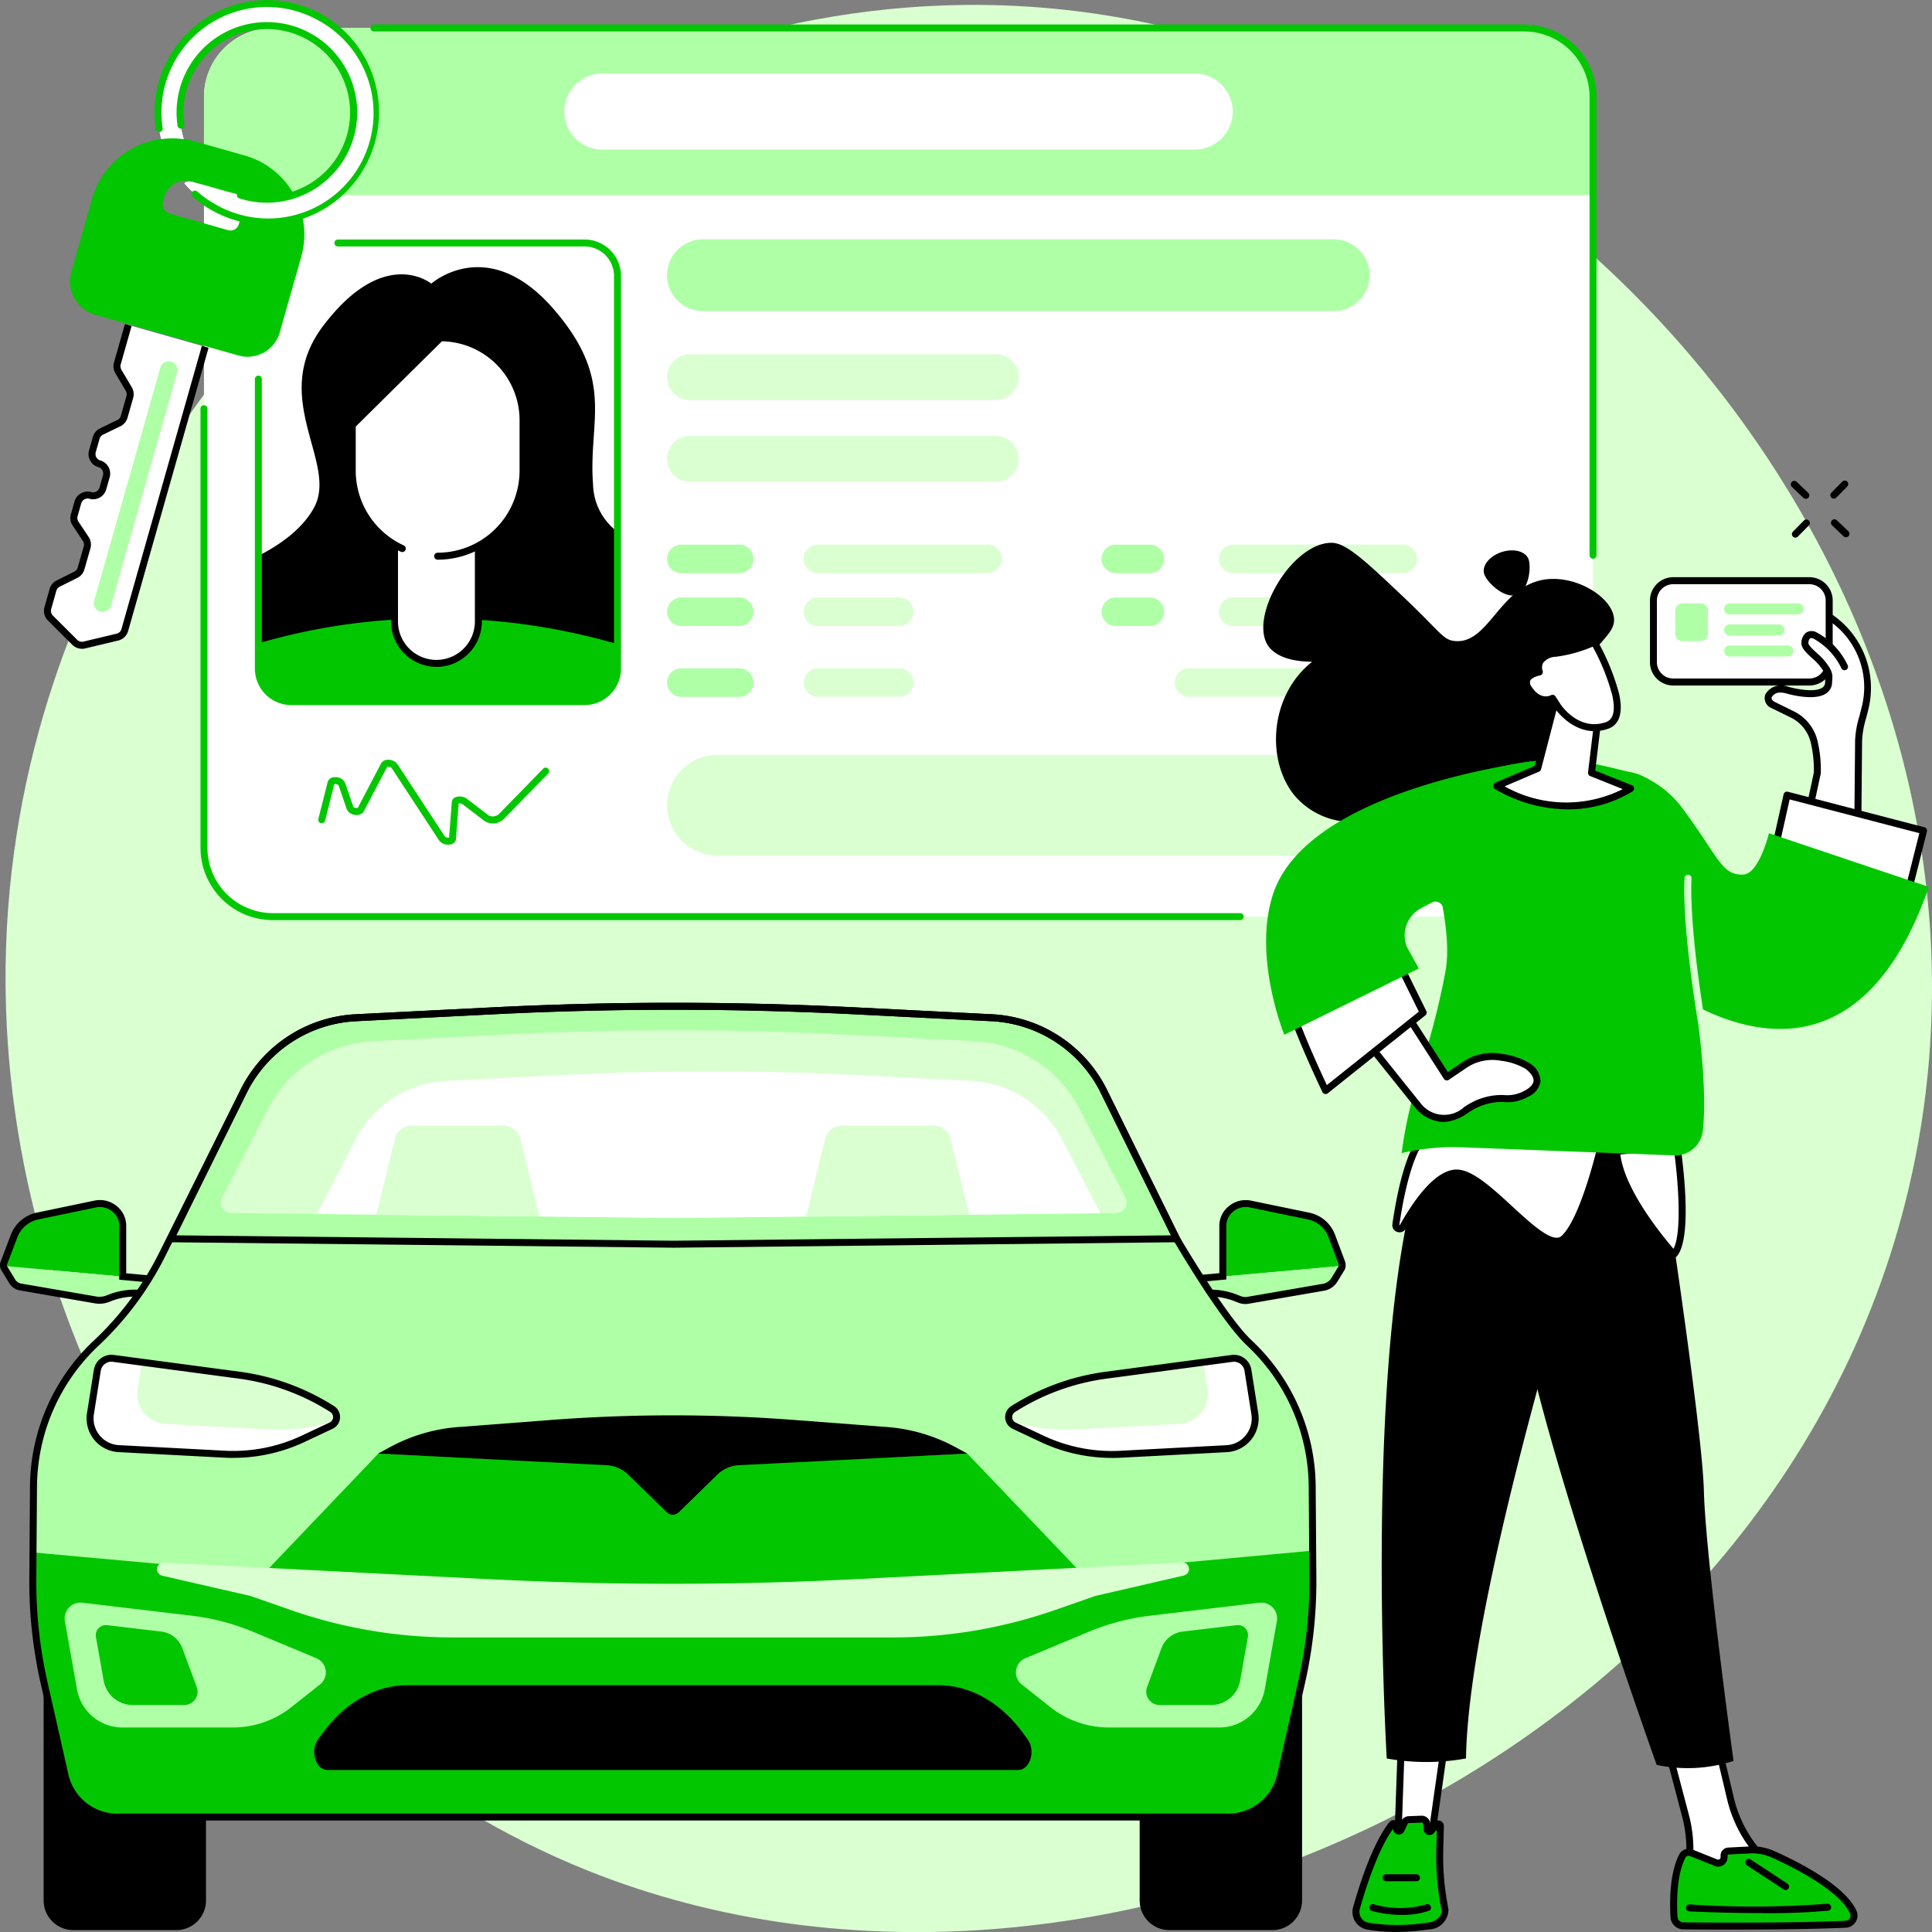 <svg xmlns="http://www.w3.org/2000/svg" xmlns:xlink="http://www.w3.org/1999/xlink" width="225" height="225.012" viewBox="0 0 225 225.012">
  <rect x="0" y="0" width="225" height="225.012" fill="#808080" stroke="none"/>
  <defs>
    <clipPath id="clip-path">
      <rect id="Rectangle_3927" data-name="Rectangle 3927" width="225" height="225.012" fill="none"/>
    </clipPath>
  </defs>
  <g id="Groupe_20647" data-name="Groupe 20647" transform="translate(0 0.001)">
    <g id="Groupe_20646" data-name="Groupe 20646" transform="translate(0 -0.001)" clip-path="url(#clip-path)">
      <path id="Tracé_789" data-name="Tracé 789" d="M132.943,3.73c-52.027-9.618-91.658,26.341-94.6,29.1C33.691,37.19.911,68.961,2.436,118.788c1.344,43.909,28.81,84.949,67.68,100.565,60.637,24.361,143.462-15.386,155.232-86.018C235.47,72.6,188.873,14.069,132.943,3.73" transform="translate(-1.739 -1.531)" fill="#daffd1"/>
      <path id="Tracé_790" data-name="Tracé 790" d="M493.684,733.448h12a3.455,3.455,0,0,0,3.456-3.455V700.971a3.455,3.455,0,0,0-3.456-3.455h-12a3.455,3.455,0,0,0-3.456,3.455v29.021a3.455,3.455,0,0,0,3.456,3.455" transform="translate(-357.502 -508.668)"/>
      <path id="Tracé_791" data-name="Tracé 791" d="M34.217,733.448h-12a3.455,3.455,0,0,1-3.455-3.455V700.971a3.455,3.455,0,0,1,3.455-3.455h12a3.455,3.455,0,0,1,3.455,3.455v29.021a3.455,3.455,0,0,1-3.455,3.455" transform="translate(-13.681 -508.668)"/>
      <path id="Tracé_792" data-name="Tracé 792" d="M526.721,520.285V526.2l13.335-1.205a.352.352,0,0,0,.3-.474l-1.139-3.038a3.705,3.705,0,0,0-2.71-2.325l-6.674-1.4a2.581,2.581,0,0,0-3.11,2.526" transform="translate(-384.115 -377.538)" fill="#02c700"/>
      <path id="Tracé_793" data-name="Tracé 793" d="M510.588,546.156l17.887-1.593a.14.14,0,0,1,.132.212l-.856,1.4a1.853,1.853,0,0,1-1.267.861l-8.8,1.519a1.784,1.784,0,0,1-.99-.111l-.252-.1a8.109,8.109,0,0,0-3.607-.608l-2.165.131Z" transform="translate(-372.35 -397.126)" fill="#afffa6"/>
      <path id="Tracé_794" data-name="Tracé 794" d="M515.935,528.307a2.189,2.189,0,0,1-.842-.168l-.255-.1a7.783,7.783,0,0,0-3.442-.579l-2.589.156-.192-2.508,4.3-.392v-5.524a2.941,2.941,0,0,1,1.109-2.283,3.086,3.086,0,0,1,2.589-.64l6.772,1.4a4.09,4.09,0,0,1,3.007,2.58l1.14,3.041a1.344,1.344,0,0,1-.016,1.019l-.857,1.4a2.261,2.261,0,0,1-1.545,1.049l-8.8,1.519a2.238,2.238,0,0,1-.375.032m-4.077-1.677a8.591,8.591,0,0,1,3.288.654l.255.1a1.376,1.376,0,0,0,.771.087l8.8-1.519a1.448,1.448,0,0,0,.99-.672l.84-1.376a.778.778,0,0,0-.036-.344l-1.138-3.036a3.283,3.283,0,0,0-2.412-2.07l-6.772-1.4a2.285,2.285,0,0,0-1.912.475,2.133,2.133,0,0,0-.809,1.653v6.266l-4.239.386.07.913,1.791-.107c.17-.01.341-.015.511-.015" transform="translate(-370.911 -376.442)"/>
      <path id="Tracé_795" data-name="Tracé 795" d="M15.241,520.285V526.2L1.784,524.982a.259.259,0,0,1-.219-.348l1.182-3.153a3.7,3.7,0,0,1,2.71-2.325l6.674-1.4a2.581,2.581,0,0,1,3.11,2.526" transform="translate(-1.129 -377.538)" fill="#02c700"/>
      <path id="Tracé_796" data-name="Tracé 796" d="M19.466,546.168l-17.59-1.588a.162.162,0,0,0-.153.245l.938,1.539a1.405,1.405,0,0,0,.961.653l8.732,1.507a2.723,2.723,0,0,0,1.51-.169,8.107,8.107,0,0,1,3.607-.608l2.165.131Z" transform="translate(-1.239 -397.137)" fill="#afffa6"/>
      <path id="Tracé_797" data-name="Tracé 797" d="M11.58,528.276a3.154,3.154,0,0,1-.534-.046l-8.732-1.507a1.812,1.812,0,0,1-1.237-.842l-.937-1.54a1.158,1.158,0,0,1-.078-.936l1.2-3.163a4.162,4.162,0,0,1,3.029-2.579l6.72-1.4a3.081,3.081,0,0,1,2.58.637A2.944,2.944,0,0,1,14.7,519.19v5.542l4,.369.185,2.516-2.673-.159a7.754,7.754,0,0,0-3.427.577,3.121,3.121,0,0,1-1.2.241m.053-11.262a2.245,2.245,0,0,0-.458.047l-6.721,1.4a3.343,3.343,0,0,0-2.435,2.07L.827,523.682a.357.357,0,0,0,.009.239l.936,1.538a1,1,0,0,0,.682.464l8.732,1.507a2.31,2.31,0,0,0,1.285-.144,8.548,8.548,0,0,1,3.787-.638l1.747.1-.067-.9-4.051-.374V519.19a2.136,2.136,0,0,0-.809-1.656,2.29,2.29,0,0,0-1.445-.52" transform="translate(0 -376.443)"/>
      <path id="Tracé_798" data-name="Tracé 798" d="M155.79,544.769h0a30.422,30.422,0,0,1-7.38-10.227l-.841-2-58.923.615-58.671-.615-.841,2A31.159,31.159,0,0,1,21.5,544.769h0a23.029,23.029,0,0,0-7.316,16.668l-.079,10.743a53.224,53.224,0,0,0,1.3,12.07l2.436,10.831a6.487,6.487,0,0,0,6.525,5.061H152.927a6.487,6.487,0,0,0,6.525-5.061l2.436-10.83a53.237,53.237,0,0,0,1.3-12.07l-.079-10.743a23.029,23.029,0,0,0-7.315-16.667" transform="translate(-10.286 -388.357)" fill="#afffa6"/>
      <path id="Tracé_799" data-name="Tracé 799" d="M14.085,667.22s-.2,9.99,1.3,15.1l2.436,10.83a6.488,6.488,0,0,0,6.525,5.061H152.906a6.488,6.488,0,0,0,6.525-5.061l2.436-10.829c1.473-4.522,1.221-15.3,1.221-15.3l-75.16,6.9Z" transform="translate(-10.265 -486.427)" fill="#02c700"/>
      <path id="Tracé_800" data-name="Tracé 800" d="M207.824,724.886H145.992c-3.74,0-7.321,2.039-9.93,5.654l-.482.669c-.958,1.327-.261,3.554,1.112,3.554h80.432c1.373,0,2.07-2.227,1.112-3.554l-.482-.669c-2.609-3.615-6.19-5.654-9.93-5.654" transform="translate(-98.549 -528.628)"/>
      <path id="Tracé_801" data-name="Tracé 801" d="M209.042,639.058l-13.168-13.8-34.294,1.649-34.294-1.649-13.168,13.8,47.462,1.991Z" transform="translate(-83.221 -455.975)" fill="#02c700"/>
      <path id="Tracé_802" data-name="Tracé 802" d="M231.259,613.272l-1.367-.742a19.876,19.876,0,0,0-8.276-2.373l-10.469-.8a187.217,187.217,0,0,0-28.4,0l-10.464.8a19.876,19.876,0,0,0-8.255,2.362l-1.39.753,26.593,1.348a3.942,3.942,0,0,1,2.552,1.115l4.477,4.366a1,1,0,0,0,1.4,0l4.465-4.362a3.941,3.941,0,0,1,2.555-1.117Z" transform="translate(-118.606 -443.987)"/>
      <path id="Tracé_803" data-name="Tracé 803" d="M105.872,674.019,68.35,672.1a.773.773,0,0,0-.212,1.525l10.28,2.36,4.673,1.631a57.318,57.318,0,0,0,18.89,3.2h51.26a57.328,57.328,0,0,0,18.89-3.2l4.673-1.631,10.322-2.382a.773.773,0,0,0-.214-1.525l-37.563,1.929a425.15,425.15,0,0,1-43.478.007" transform="translate(-49.252 -490.12)" fill="#daffd1"/>
      <path id="Tracé_804" data-name="Tracé 804" d="M433.2,590.7l.254-.162a27.393,27.393,0,0,1,11.128-4.068l13.713-1.829a2.5,2.5,0,0,1,2.8,2.087l.526,3.334a4.357,4.357,0,0,1-4.075,5.031l-11.42.6a19.087,19.087,0,0,1-9.129-1.79l-3.7-1.742a.836.836,0,0,1-.094-1.46" transform="translate(-315.636 -426.34)" fill="#fff"/>
      <path id="Tracé_805" data-name="Tracé 805" d="M434.72,591.409h0a.837.837,0,0,0,.2,1.5,19.07,19.07,0,0,0,6.812.881l12.346-.65a3.521,3.521,0,0,0,3.293-4.066l-.494-3.129-11.371,1.516a26.553,26.553,0,0,0-10.788,3.945" transform="translate(-316.741 -427.307)" fill="#daffd1"/>
      <path id="Tracé_806" data-name="Tracé 806" d="M444.811,594.764a19.569,19.569,0,0,1-8.309-1.855l-3.261-1.535a1.51,1.51,0,0,1-.17-2.639,27.14,27.14,0,0,1,10.953-4l14.705-1.961a2.057,2.057,0,0,1,2.317,1.728l.8,5.056a3.928,3.928,0,0,1-3.673,4.535l-12.346.65q-.507.026-1.015.026m-11.3-5.344a.7.7,0,0,0,.079,1.22l3.261,1.535a18.73,18.73,0,0,0,8.935,1.752l12.346-.65a3.116,3.116,0,0,0,2.914-3.6l-.8-5.055a1.25,1.25,0,0,0-1.407-1.05l-14.706,1.961a26.325,26.325,0,0,0-10.623,3.884" transform="translate(-315.311 -424.975)"/>
      <path id="Tracé_807" data-name="Tracé 807" d="M66.944,590.171h0a26.556,26.556,0,0,0-10.788-3.945l-14.705-1.961a1.662,1.662,0,0,0-1.862,1.389l-.8,5.056a3.521,3.521,0,0,0,3.293,4.066l12.346.65a19.086,19.086,0,0,0,9.129-1.79L66.82,592.1a1.1,1.1,0,0,0,.124-1.93" transform="translate(-28.256 -426.069)" fill="#fff"/>
      <path id="Tracé_808" data-name="Tracé 808" d="M81.761,591.409l.132.084a.762.762,0,0,1-.164,1.364,19.076,19.076,0,0,1-6.982.936l-12.346-.65a3.521,3.521,0,0,1-3.293-4.065l.494-3.13,11.371,1.516a26.555,26.555,0,0,1,10.788,3.945" transform="translate(-43.073 -427.307)" fill="#daffd1"/>
      <path id="Tracé_809" data-name="Tracé 809" d="M54.331,594.766q-.508,0-1.015-.027l-12.346-.65a3.927,3.927,0,0,1-3.673-4.535l.8-5.055a2.081,2.081,0,0,1,2.317-1.728l14.705,1.961a27.136,27.136,0,0,1,10.953,4,1.51,1.51,0,0,1-.17,2.639l-3.261,1.535a19.568,19.568,0,0,1-8.308,1.855m-14.19-11.2a1.265,1.265,0,0,0-1.243,1.06l-.8,5.056a3.116,3.116,0,0,0,2.914,3.6l12.346.65a18.719,18.719,0,0,0,8.935-1.752l3.261-1.535a.7.7,0,0,0,.079-1.22,26.323,26.323,0,0,0-10.623-3.884l-14.705-1.961a1.255,1.255,0,0,0-.164-.011" transform="translate(-27.165 -424.977)"/>
      <path id="Tracé_810" data-name="Tracé 810" d="M438.089,695.836l7.352-3.068a26.953,26.953,0,0,1,7.2-1.891l12.706-1.509a1.843,1.843,0,0,1,2.032,2.153l-1.412,7.948a5.369,5.369,0,0,1-5.286,4.43H447.813a10.984,10.984,0,0,1-6.825-2.378l-3.322-2.635a1.788,1.788,0,0,1,.422-3.05" transform="translate(-318.677 -502.717)" fill="#afffa6"/>
      <path id="Tracé_811" data-name="Tracé 811" d="M497.266,699.78l6.307-.749a1.179,1.179,0,0,1,1.3,1.378l-.9,5.087a3.437,3.437,0,0,1-3.384,2.836h-6a1.554,1.554,0,0,1-1.457-2.094l1.675-4.517a3.008,3.008,0,0,1,2.465-1.941" transform="translate(-359.544 -509.767)" fill="#02c700"/>
      <path id="Tracé_812" data-name="Tracé 812" d="M57.127,695.836l-7.352-3.068a26.954,26.954,0,0,0-7.2-1.891l-12.706-1.509a1.843,1.843,0,0,0-2.032,2.153l1.412,7.948a5.369,5.369,0,0,0,5.286,4.43H47.4a10.984,10.984,0,0,0,6.825-2.378l3.322-2.635a1.788,1.788,0,0,0-.422-3.05" transform="translate(-20.278 -502.717)" fill="#afffa6"/>
      <path id="Tracé_813" data-name="Tracé 813" d="M48.823,699.78l-6.307-.749a1.179,1.179,0,0,0-1.3,1.378l.9,5.087a3.437,3.437,0,0,0,3.384,2.836h6a1.554,1.554,0,0,0,1.457-2.094l-1.675-4.517a3.008,3.008,0,0,0-2.465-1.941" transform="translate(-30.043 -509.767)" fill="#02c700"/>
      <path id="Tracé_814" data-name="Tracé 814" d="M190.607,459.917l-8.537-17.323a15.416,15.416,0,0,0-12.967-8.415l-16.014-.808a417.076,417.076,0,0,0-42.061,0L95,434.18a15.415,15.415,0,0,0-12.963,8.407l-8.555,17.331,58.572.635Z" transform="translate(-53.591 -315.652)" fill="#afffa6"/>
      <path id="Tracé_815" data-name="Tracé 815" d="M199.234,464.456a1.23,1.23,0,0,0,1.069-1.815L195,452.4a14.575,14.575,0,0,0-12.26-7.957l-15.141-.765a394.423,394.423,0,0,0-39.768,0l-15.151.765a14.576,14.576,0,0,0-12.256,7.948L95.105,462.64a1.23,1.23,0,0,0,1.068,1.816l51.541.578Z" transform="translate(-69.247 -323.188)" fill="#daffd1"/>
      <path id="Tracé_816" data-name="Tracé 816" d="M136.337,477.447l41.556.466,49.677-.557-4.393-8.487a12.7,12.7,0,0,0-10.68-6.931l-13.189-.666a343.518,343.518,0,0,0-34.642,0l-13.2.666a12.7,12.7,0,0,0-10.677,6.924Z" transform="translate(-99.425 -336.067)" fill="#fff"/>
      <path id="Tracé_817" data-name="Tracé 817" d="M365.73,494.511l-2.147-8.748a2.089,2.089,0,0,0-2.087-1.639H351.008a2.089,2.089,0,0,0-2.087,1.639l-2.192,8.986Z" transform="translate(-252.855 -353.051)" fill="#daffd1"/>
      <path id="Tracé_818" data-name="Tracé 818" d="M180.857,494.722l-2.191-8.958a2.089,2.089,0,0,0-2.087-1.639H166.091A2.089,2.089,0,0,0,164,485.764l-2.146,8.77Z" transform="translate(-118.036 -353.051)" fill="#daffd1"/>
      <path id="Tracé_819" data-name="Tracé 819" d="M152.325,526.6c-.169,0-.338-.007-.509-.021H23.285a6.676,6.676,0,0,1-6.938-5.292l-2.436-10.744a53.737,53.737,0,0,1-1.306-12.162l.079-10.743a23.535,23.535,0,0,1,7.445-16.962,36.15,36.15,0,0,0,7.55-10.119l9.6-19.243a15.862,15.862,0,0,1,13.306-8.631l16.024-.809a419.3,419.3,0,0,1,42.1,0l16.014.808a15.861,15.861,0,0,1,13.309,8.637l8.492,17.233c.225.384,5.5,9.376,8.446,12.123a23.534,23.534,0,0,1,7.445,16.962l.079,10.721A53.632,53.632,0,0,1,161.19,510.5l-2.436,10.787a6.709,6.709,0,0,1-6.429,5.312m-129.074-.833H151.867a5.859,5.859,0,0,0,6.094-4.659l2.436-10.787a52.8,52.8,0,0,0,1.286-11.956l-.079-10.722a22.718,22.718,0,0,0-7.186-16.373c-3.081-2.875-8.377-11.936-8.6-12.32l-.014-.025-8.5-17.241a15.043,15.043,0,0,0-12.623-8.189l-16.014-.808a418.407,418.407,0,0,0-42.02,0l-16.025.809A15.047,15.047,0,0,0,38,441.683L28.4,460.93a36.937,36.937,0,0,1-7.719,10.343A22.718,22.718,0,0,0,13.5,487.646l-.079,10.743A52.917,52.917,0,0,0,14.7,510.367l2.435,10.744a5.86,5.86,0,0,0,6.094,4.66Z" transform="translate(-9.191 -314.564)"/>
      <path id="Tracé_820" data-name="Tracé 820" d="M130.308,459.871h0l-59.218-.642,8.841-17.91a15.862,15.862,0,0,1,13.306-8.633l16.024-.809a419.142,419.142,0,0,1,42.1,0l16.014.808a15.86,15.86,0,0,1,13.309,8.637l8.823,17.906Zm-57.923-1.44,57.923.628,57.9-.628-8.251-16.744a15.044,15.044,0,0,0-12.623-8.189l-16.014-.808a418.326,418.326,0,0,0-42.02,0l-16.025.809a15.045,15.045,0,0,0-12.621,8.185Z" transform="translate(-51.84 -314.564)"/>
      <path id="Tracé_821" data-name="Tracé 821" d="M241.495,115.519H95.758a8.016,8.016,0,0,1-8.016-8.016V20.042a8.016,8.016,0,0,1,8.016-8.016H241.495a8.016,8.016,0,0,1,8.016,8.016V107.5a8.016,8.016,0,0,1-8.016,8.016" transform="translate(-63.986 -8.77)" fill="#fff"/>
      <path id="Tracé_822" data-name="Tracé 822" d="M249.51,31.5H87.742V20.042a8.016,8.016,0,0,1,8.016-8.016H241.495a8.016,8.016,0,0,1,8.016,8.016Z" transform="translate(-63.986 -8.77)" fill="#afffa6"/>
      <path id="Tracé_823" data-name="Tracé 823" d="M316.145,40.494h-69a4.425,4.425,0,0,1,0-8.85h69a4.425,4.425,0,0,1,0,8.85" transform="translate(-177.006 -23.076)" fill="#fff"/>
      <path id="Tracé_824" data-name="Tracé 824" d="M377.573,336.46H292.8a5.869,5.869,0,0,1,0-11.738h84.773a5.869,5.869,0,1,1,0,11.738" transform="translate(-209.246 -236.806)" fill="#daffd1"/>
      <path id="Tracé_825" data-name="Tracé 825" d="M295.324,237.588h-6.731a1.662,1.662,0,1,1,0-3.325h6.731a1.662,1.662,0,0,1,0,3.325" transform="translate(-209.246 -170.838)" fill="#afffa6"/>
      <path id="Tracé_826" data-name="Tracé 826" d="M295.324,260.329h-6.731a1.662,1.662,0,1,1,0-3.325h6.731a1.662,1.662,0,0,1,0,3.325" transform="translate(-209.246 -187.422)" fill="#afffa6"/>
      <path id="Tracé_827" data-name="Tracé 827" d="M295.324,290.8h-6.731a1.662,1.662,0,1,1,0-3.325h6.731a1.662,1.662,0,1,1,0,3.325" transform="translate(-209.246 -209.644)" fill="#afffa6"/>
      <path id="Tracé_828" data-name="Tracé 828" d="M367.081,237.588h-19.74a1.662,1.662,0,0,1,0-3.325h19.74a1.662,1.662,0,1,1,0,3.325" transform="translate(-252.089 -170.838)" fill="#daffd1"/>
      <path id="Tracé_829" data-name="Tracé 829" d="M356.818,260.329h-9.476a1.662,1.662,0,0,1,0-3.325h9.476a1.662,1.662,0,0,1,0,3.325" transform="translate(-252.09 -187.422)" fill="#daffd1"/>
      <path id="Tracé_830" data-name="Tracé 830" d="M545.741,237.588H526a1.662,1.662,0,0,1,0-3.325h19.74a1.662,1.662,0,0,1,0,3.325" transform="translate(-382.378 -170.838)" fill="#daffd1"/>
      <path id="Tracé_831" data-name="Tracé 831" d="M532.275,260.329H526A1.662,1.662,0,0,1,526,257h6.274a1.662,1.662,0,1,1,0,3.325" transform="translate(-382.378 -187.422)" fill="#daffd1"/>
      <path id="Tracé_832" data-name="Tracé 832" d="M479.464,237.588h-3.946a1.662,1.662,0,0,1,0-3.325h3.946a1.662,1.662,0,1,1,0,3.325" transform="translate(-345.563 -170.838)" fill="#afffa6"/>
      <path id="Tracé_833" data-name="Tracé 833" d="M479.464,260.329h-3.946a1.662,1.662,0,0,1,0-3.325h3.946a1.662,1.662,0,0,1,0,3.325" transform="translate(-345.563 -187.422)" fill="#afffa6"/>
      <path id="Tracé_834" data-name="Tracé 834" d="M356.818,290.8h-9.476a1.662,1.662,0,0,1,0-3.325h9.476a1.662,1.662,0,1,1,0,3.325" transform="translate(-252.09 -209.644)" fill="#daffd1"/>
      <path id="Tracé_835" data-name="Tracé 835" d="M523.2,290.8H507.029a1.662,1.662,0,1,1,0-3.325H523.2a1.662,1.662,0,0,1,0,3.325" transform="translate(-368.542 -209.644)" fill="#daffd1"/>
      <path id="Tracé_836" data-name="Tracé 836" d="M325.208,192.852H289.6a2.67,2.67,0,0,1,0-5.34h35.607a2.67,2.67,0,0,1,0,5.34" transform="translate(-209.246 -136.744)" fill="#daffd1"/>
      <path id="Tracé_837" data-name="Tracé 837" d="M325.208,157.692H289.6a2.67,2.67,0,1,1,0-5.34h35.607a2.67,2.67,0,0,1,0,5.34" transform="translate(-209.246 -111.104)" fill="#daffd1"/>
      <path id="Tracé_838" data-name="Tracé 838" d="M364.563,111.3H291.109a4.179,4.179,0,1,1,0-8.358h73.453a4.179,4.179,0,1,1,0,8.358" transform="translate(-209.246 -75.072)" fill="#afffa6"/>
      <path id="Tracé_839" data-name="Tracé 839" d="M152.038,336.715a1.285,1.285,0,0,1-1.067-.494l-5.534-8.447a.634.634,0,0,0-.517-.113L142.2,332.84a.921.921,0,0,1-.94.41,1.155,1.155,0,0,1-1.036-.652l-.967-2.821a.693.693,0,0,0-.491-.1l-1.066,4.235a.406.406,0,1,1-.788-.2L138,329.409a.8.8,0,0,1,.816-.55,1.21,1.21,0,0,1,1.213.655l.967,2.821a.681.681,0,0,0,.507.094l2.718-5.181a.862.862,0,0,1,.759-.413,1.313,1.313,0,0,1,1.138.493l5.534,8.447a.631.631,0,0,0,.485.122l.316-4.145a.667.667,0,0,1,.416-.557,1.414,1.414,0,0,1,1.331.17l2.55,1.946a1.066,1.066,0,0,0,1.184-.151l5.159-5.292a.406.406,0,1,1,.582.567l-5.192,5.324a1.85,1.85,0,0,1-2.222.2l-2.55-1.945a.638.638,0,0,0-.456-.094l-.316,4.143a.7.7,0,0,1-.576.614,1.305,1.305,0,0,1-.324.039" transform="translate(-99.837 -238.346)" fill="#02c700"/>
      <path id="Tracé_840" data-name="Tracé 840" d="M114.97,157.928h34.145a3.84,3.84,0,0,0,3.84-3.84v-45.73a3.84,3.84,0,0,0-3.84-3.84H114.97a3.84,3.84,0,0,0-3.84,3.84v45.73a3.84,3.84,0,0,0,3.84,3.84" transform="translate(-81.042 -76.221)" fill="#fff"/>
      <path id="Tracé_841" data-name="Tracé 841" d="M174.579,205.063h0a4.886,4.886,0,0,1-4.884-4.888V175.253h9.767v24.922a4.885,4.885,0,0,1-4.883,4.888" transform="translate(-123.751 -127.804)" fill="#fff"/>
      <path id="Tracé_842" data-name="Tracé 842" d="M110.739,148.591v10.815l41.965.361v-14a7.1,7.1,0,0,1-2.879-5.539c-.591-7.451,2.684-12.1-4.676-20.519-7.621-8.716-14.165-2.871-14.165-2.871s-5.453-4.529-12.606,4.941c-6.314,8.358,1.718,15.848-1,21.051-1.29,2.471-3.931,4.408-6.639,5.762" transform="translate(-80.757 -83.805)"/>
      <path id="Tracé_843" data-name="Tracé 843" d="M152.954,269.017a75.109,75.109,0,0,0-21.269-2.99,72.241,72.241,0,0,0-20.556,2.9v2.938a3.84,3.84,0,0,0,3.84,3.84h34.145a3.84,3.84,0,0,0,3.84-3.84Z" transform="translate(-81.042 -194.002)" fill="#02c700"/>
      <path id="Tracé_844" data-name="Tracé 844" d="M161.8,145.3h-.34l-9.938,10v5.484a9.945,9.945,0,0,0,4.919,8.584v8.966a4.883,4.883,0,1,0,9.767,0v-8.8a9.953,9.953,0,0,0,5.2-8.752v-5.862a9.617,9.617,0,0,0-9.612-9.62" transform="translate(-110.501 -105.96)" fill="#fff"/>
      <path id="Tracé_845" data-name="Tracé 845" d="M173.485,248.09a5.3,5.3,0,0,1-5.29-5.294V234.1a.406.406,0,1,1,.812,0V242.8a4.477,4.477,0,1,0,8.955,0v-8.543a.406.406,0,1,1,.812,0V242.8a5.3,5.3,0,0,1-5.289,5.294" transform="translate(-122.657 -170.426)"/>
      <path id="Tracé_846" data-name="Tracé 846" d="M160.376,170.048a.406.406,0,0,1,0-.812,9.554,9.554,0,0,0,9.539-9.547v-5.862a9.188,9.188,0,0,0-8.8-9.205c-.08,0-.161-.006-.243-.007l-10.037,9.93v5.145a9.575,9.575,0,0,0,5.591,8.694.406.406,0,1,1-.337.739,10.39,10.39,0,0,1-6.067-9.433v-5.314a.406.406,0,0,1,.12-.289l10.278-10.168a.407.407,0,0,1,.286-.117q.223,0,.443.009a10,10,0,0,1,9.575,10.017v5.862a10.367,10.367,0,0,1-10.351,10.36" transform="translate(-109.407 -104.867)"/>
      <path id="Tracé_847" data-name="Tracé 847" d="M148.021,157.24H113.876a4.251,4.251,0,0,1-4.246-4.246V119.281a.406.406,0,1,1,.812,0v33.713a3.437,3.437,0,0,0,3.434,3.434h34.145a3.437,3.437,0,0,0,3.434-3.434V107.265a3.437,3.437,0,0,0-3.434-3.434H119.3a.406.406,0,1,1,0-.812h28.721a4.251,4.251,0,0,1,4.246,4.246v45.729a4.251,4.251,0,0,1-4.246,4.246" transform="translate(-79.948 -75.127)" fill="#02c700"/>
      <path id="Tracé_848" data-name="Tracé 848" d="M301.74,72.746a.406.406,0,0,1-.406-.406V18.947a7.618,7.618,0,0,0-7.61-7.61H159.768a.406.406,0,0,1,0-.812H293.724a8.432,8.432,0,0,1,8.422,8.422V72.34a.406.406,0,0,1-.406.406" transform="translate(-116.216 -7.675)" fill="#02c700"/>
      <path id="Tracé_849" data-name="Tracé 849" d="M207.323,234.286H94.665a8.431,8.431,0,0,1-8.422-8.422V174.736a.406.406,0,0,1,.812,0v51.128a7.618,7.618,0,0,0,7.61,7.61H207.323a.406.406,0,0,1,0,.812" transform="translate(-62.893 -127.131)" fill="#02c700"/>
      <path id="Tracé_850" data-name="Tracé 850" d="M29.823,139.789l-1.275,4.491a1.179,1.179,0,0,0,.119.922l1.215,2.053a1.178,1.178,0,0,1,.12.922l-.656,2.309a1.178,1.178,0,0,1-.62.739l-2.017.975a1.178,1.178,0,0,0-.621.739l-.445,1.568a1.178,1.178,0,0,0,.812,1.456,1.178,1.178,0,0,1,.811,1.455l-.4,1.416a1.179,1.179,0,0,1-1.456.812,1.178,1.178,0,0,0-1.455.811l-.424,1.493a1.177,1.177,0,0,0,.152.973l1.194,1.8a1.179,1.179,0,0,1,.152.973l-.7,2.454a1.178,1.178,0,0,1-.607.732l-2.056,1.028a1.179,1.179,0,0,0-.606.732l-.6,2.13a1.178,1.178,0,0,0,.3,1.157l2.837,2.826a1.179,1.179,0,0,0,1.105.311l3.86-.921a1.178,1.178,0,0,0,.86-.824l9.369-32.986Z" transform="translate(-14.884 -101.942)" fill="#fff"/>
      <path id="Tracé_851" data-name="Tracé 851" d="M23.337,177.2a1.6,1.6,0,0,1-1.123-.461l-2.837-2.827a1.584,1.584,0,0,1-.406-1.555l.6-2.129a1.589,1.589,0,0,1,.816-.984l2.056-1.028a.774.774,0,0,0,.4-.48l.7-2.454a.772.772,0,0,0-.1-.638l-1.194-1.8a1.583,1.583,0,0,1-.2-1.309l.424-1.493a1.584,1.584,0,0,1,1.957-1.091.774.774,0,0,0,.954-.532l.4-1.416a.773.773,0,0,0-.532-.954,1.584,1.584,0,0,1-1.091-1.957l.445-1.568a1.587,1.587,0,0,1,.834-.993l2.017-.976a.773.773,0,0,0,.406-.484l.656-2.309a.775.775,0,0,0-.078-.6l-1.216-2.053a1.591,1.591,0,0,1-.161-1.24l1.275-4.491.781.222-1.275,4.491a.774.774,0,0,0,.078.6l1.215,2.053a1.59,1.59,0,0,1,.161,1.24l-.656,2.309a1.585,1.585,0,0,1-.834.993l-2.017.976a.773.773,0,0,0-.407.484l-.445,1.568a.771.771,0,0,0,.532.953,1.587,1.587,0,0,1,1.091,1.957l-.4,1.415a1.587,1.587,0,0,1-1.957,1.091.772.772,0,0,0-.954.532l-.424,1.493a.771.771,0,0,0,.1.638l1.194,1.8a1.583,1.583,0,0,1,.2,1.309l-.7,2.453a1.588,1.588,0,0,1-.815.984l-2.056,1.028a.774.774,0,0,0-.4.48l-.6,2.13a.772.772,0,0,0,.2.758l2.837,2.827a.778.778,0,0,0,.724.2l3.86-.921a.772.772,0,0,0,.564-.54L37.3,141.925l.781.222-9.369,32.985a1.586,1.586,0,0,1-1.156,1.108l-3.86.921a1.576,1.576,0,0,1-.363.042" transform="translate(-13.791 -101.643)"/>
      <path id="Tracé_852" data-name="Tracé 852" d="M48.092,156.223,40.38,183.377a1.018,1.018,0,0,0,1.958.556l7.712-27.153a1.018,1.018,0,1,0-1.958-.556" transform="translate(-29.419 -113.387)" fill="#afffa6"/>
      <path id="Tracé_853" data-name="Tracé 853" d="M50.341,61.5l-5.586-1.587a9.706,9.706,0,0,0-12.074,6.534l-2.471,8.7a4.062,4.062,0,0,0,2.74,4.91l16.843,4.784a3.9,3.9,0,0,0,4.736-2.787L57,73.356A9.548,9.548,0,0,0,50.341,61.5m-.582,7.944a1.011,1.011,0,0,1-1.191.795l-6.9-1.959a1.167,1.167,0,0,1-.772-1.353l.2-.7a2.565,2.565,0,0,1,3.228-1.647L48.255,65.7a2.407,2.407,0,0,1,1.7,3.047Z" transform="translate(-21.928 -43.413)" fill="#02c700"/>
      <path id="Tracé_854" data-name="Tracé 854" d="M68.3,17.311A12.874,12.874,0,0,1,69.52,8.055a12.668,12.668,0,1,1,1.487,14.416s.1-.349.925-.2l3.8,1.079,1.665.425A10.113,10.113,0,1,0,71.768,9.294a10.431,10.431,0,0,0-.817,8.018L70.86,17.3a9.589,9.589,0,0,0-2.564.01" transform="translate(-49.537 -1.104)" fill="#fff"/>
      <path id="Tracé_855" data-name="Tracé 855" d="M86.434,30.512a10.429,10.429,0,0,1-3.207-.505.406.406,0,0,1,.25-.773,9.7,9.7,0,1,0-5.525-13.94,9.591,9.591,0,0,0-1.114,6.1.406.406,0,1,1-.8.12,10.518,10.518,0,1,1,19.615,3.571,10.545,10.545,0,0,1-9.216,5.43" transform="translate(-55.365 -6.907)" fill="#02c700"/>
      <path id="Tracé_856" data-name="Tracé 856" d="M79.5,26.174a12.99,12.99,0,0,1-6.3-1.637,13.152,13.152,0,0,1-2.314-1.626.406.406,0,0,1,.536-.61,12.344,12.344,0,0,0,2.171,1.525A12.273,12.273,0,1,0,85.469,2.347,12.275,12.275,0,0,0,67.386,14.881a.406.406,0,1,1-.8.119A13.092,13.092,0,0,1,85.863,1.636,13.094,13.094,0,0,1,79.5,26.174" transform="translate(-48.451 0.001)" fill="#02c700"/>
      <path id="Tracé_857" data-name="Tracé 857" d="M715.777,741.6l2.5,9.485a15.342,15.342,0,0,1,.389,5.815l-.5,4.007,12.634-2.062-1.633-1.2a14.879,14.879,0,0,1-5.651-8.54l-2.174-9.15Z" transform="translate(-521.985 -539.613)" fill="#fff"/>
      <path id="Tracé_858" data-name="Tracé 858" d="M717.073,760.216a.406.406,0,0,1-.4-.456l.5-4.007a14.873,14.873,0,0,0-.378-5.662l-2.5-9.485a.406.406,0,0,1,.277-.493l5.566-1.647a.408.408,0,0,1,.319.038.4.4,0,0,1,.191.257l2.174,9.151a14.488,14.488,0,0,0,5.5,8.306l1.633,1.2a.406.406,0,0,1-.176.728l-12.634,2.062a.428.428,0,0,1-.065.005m-1.9-19.436,2.4,9.1a15.683,15.683,0,0,1,.4,5.97l-.433,3.468,11.145-1.819-.855-.63a15.3,15.3,0,0,1-5.8-8.773l-2.075-8.733Z" transform="translate(-520.892 -538.519)"/>
      <path id="Tracé_859" data-name="Tracé 859" d="M719.947,803.531c-.095-1.674-.118-5.009.974-7.1a.82.82,0,0,1,1.033-.376l2.891,1.156a.683.683,0,0,0,.937-.634v-.2a.527.527,0,0,1,.5-.526l2.491-.13a5.859,5.859,0,0,1,2.7.507c2.575,1.154,8.045,3.881,9.352,6.732a1.017,1.017,0,0,1-.9,1.42c-2.258.1-7.97.281-18.891.187a1.1,1.1,0,0,1-1.091-1.04" transform="translate(-524.996 -580.282)" fill="#02c700"/>
      <path id="Tracé_860" data-name="Tracé 860" d="M725.807,803.91c-1.763,0-3.714-.008-5.868-.026a1.512,1.512,0,0,1-1.493-1.423c-.1-1.805-.106-5.156,1.019-7.31a1.222,1.222,0,0,1,1.543-.565l2.891,1.157a.277.277,0,0,0,.38-.257v-.2a.932.932,0,0,1,.884-.931l2.49-.13a6.3,6.3,0,0,1,2.892.542c3,1.344,8.224,4.031,9.555,6.933a1.389,1.389,0,0,1-.081,1.3,1.442,1.442,0,0,1-1.167.691c-1.952.088-5.993.214-13.045.214m-6.549-1.495a.7.7,0,0,0,.689.656c10.752.092,16.437-.077,18.869-.187a.631.631,0,0,0,.51-.3.571.571,0,0,0,.037-.543c-1.265-2.759-6.82-5.485-9.149-6.53a5.493,5.493,0,0,0-2.517-.472l-2.49.13a.12.12,0,0,0-.114.12v.2A1.09,1.09,0,0,1,723.6,796.5l-2.891-1.157a.412.412,0,0,0-.521.188c-1.035,1.982-1.026,5.167-.928,6.888" transform="translate(-523.901 -579.188)"/>
      <path id="Tracé_861" data-name="Tracé 861" d="M733.976,819.962c-2.27,0-5.052-.053-8.369-.2a.406.406,0,0,1-.387-.424.4.4,0,0,1,.424-.387,114.13,114.13,0,0,0,16.029-.078.406.406,0,1,1,.094.807,77.524,77.524,0,0,1-7.791.287" transform="translate(-528.871 -597.163)"/>
      <path id="Tracé_862" data-name="Tracé 862" d="M755.387,803.216a.4.4,0,0,1-.222-.067l-4.3-2.819a.406.406,0,0,1,.445-.679l4.3,2.819a.406.406,0,0,1-.223.746" transform="translate(-547.44 -583.102)"/>
      <path id="Tracé_863" data-name="Tracé 863" d="M606.676,751.952l-1.528,10.725h-3.867l.376-10.548Z" transform="translate(-438.489 -548.366)" fill="#fff"/>
      <path id="Tracé_864" data-name="Tracé 864" d="M604.054,761.989h-3.867a.406.406,0,0,1-.406-.421l.376-10.549a.406.406,0,0,1,.391-.391l5.019-.177a.406.406,0,0,1,.416.463l-1.527,10.725a.406.406,0,0,1-.4.349m-3.446-.812H603.7l1.41-9.9-4.156.146Z" transform="translate(-437.394 -547.271)"/>
      <path id="Tracé_865" data-name="Tracé 865" d="M591.862,794.943a23.256,23.256,0,0,1-7.189.032,1.684,1.684,0,0,1-1.344-2.122c.716-2.546,2.215-7.248,4.114-9.712a.283.283,0,0,1,.492.083l.068.443a.272.272,0,0,0,.515.075l.418-.885a.6.6,0,0,1,.459-.289l1.468-.056a.6.6,0,0,1,.647.494l.051.7a.272.272,0,0,0,.511.11l.633-.65a.221.221,0,0,1,.4.137l-.075,2.787a30.341,30.341,0,0,0,.436,6.012l.173,1a1.924,1.924,0,0,1-1.774,1.844" transform="translate(-425.35 -570.651)" fill="#02c700"/>
      <path id="Tracé_866" data-name="Tracé 866" d="M586.914,794.558a21.354,21.354,0,0,1-3.4-.277,2.074,2.074,0,0,1-1.418-.932,2.1,2.1,0,0,1-.253-1.7c.731-2.6,2.247-7.337,4.183-9.85a.689.689,0,0,1,1.2.2l.018.079.25-.524a1.009,1.009,0,0,1,.77-.484l1.49-.058a1.009,1.009,0,0,1,1.062.829l0,.041.028.387.455-.467a.627.627,0,0,1,1.11.416L592.34,785a30.009,30.009,0,0,0,.43,5.931l.177,1.028a2.334,2.334,0,0,1-2.135,2.287c-.2.022-.41.047-.631.073a25.965,25.965,0,0,1-3.268.234m-.42-12.024c-1.768,2.461-3.173,6.872-3.865,9.334a1.289,1.289,0,0,0,.155,1.043,1.244,1.244,0,0,0,.862.567,21.337,21.337,0,0,0,6.44.039c.225-.027.438-.052.641-.074.691-.074,1.47-.708,1.414-1.387l-.17-.982a30.8,30.8,0,0,1-.442-6.093l.062-2.31-.291.3a.678.678,0,0,1-1.237-.332l-.049-.672a.194.194,0,0,0-.206-.145l-1.49.058a.189.189,0,0,0-.118.079l-.407.862a.678.678,0,0,1-1.284-.188Z" transform="translate(-424.258 -569.555)"/>
      <path id="Tracé_867" data-name="Tracé 867" d="M592.758,820.309a13.52,13.52,0,0,1-3.44-.457.406.406,0,1,1,.206-.786,10.975,10.975,0,0,0,6.124.013.406.406,0,0,1,.289.759,9.583,9.583,0,0,1-3.179.47" transform="translate(-429.543 -597.3)"/>
      <path id="Tracé_868" data-name="Tracé 868" d="M598.665,807.02h-3.546a.406.406,0,1,1,0-.812h3.546a.406.406,0,1,1,0,.812" transform="translate(-433.698 -587.932)"/>
      <path id="Tracé_869" data-name="Tracé 869" d="M668.944,488.71s5.07,32.749,5.272,40.57,3.455,31.485,3.455,31.485a17.334,17.334,0,0,1-8.953.466s-14.966-41.907-16.085-54.755,2.621-18.729,2.621-18.729Z" transform="translate(-475.785 -355.693)"/>
      <path id="Tracé_870" data-name="Tracé 870" d="M621.627,480.634s-17.186,52.479-17.467,73.811a25.937,25.937,0,0,1-9.232,0s-3.491-58.568,6.571-74.976Z" transform="translate(-433.428 -349.656)"/>
      <path id="Tracé_871" data-name="Tracé 871" d="M579.6,256.3c-1.082,6.216-7.395,12.89-13.744,12.009-1.036-.144-3.832-.733-6.77-4.136a8.807,8.807,0,0,1-11.995-1.232c-3.4-4.11-2.937-11.716,2.017-15.619-3.925-.033-4.98-1.542-5.292-2.137-1.838-3.505,3.016-11.7,7.544-11.718,1.672,0,3.89,2.061,8.258,6.194,4.511,4.267,4.7,5.095,6.069,5.243,4.014.435,5.214-6.406,10.539-7.162,3.645-.518,7.716,2.029,8.025,4.434.264,2.064-2.4,2.793-3.9,6.916-1.117,3.071-.253,4.353-.75,7.21" transform="translate(-396.294 -170.254)"/>
      <path id="Tracé_872" data-name="Tracé 872" d="M643.45,237.813c.311.951,0,3.646-1.429,4.112s-3.439-1.471-3.749-2.422.6-2.1,2.027-2.567,2.841-.074,3.151.877" transform="translate(-465.42 -172.644)"/>
      <path id="Tracé_873" data-name="Tracé 873" d="M702.39,492.795s1.592,10.632-.355,12.669c0,0-6.364-6.972-6.667-12.007Z" transform="translate(-507.102 -359.374)" fill="#fff"/>
      <path id="Tracé_874" data-name="Tracé 874" d="M700.942,504.776h0a.407.407,0,0,1-.3-.132c-.264-.289-6.465-7.137-6.772-12.257a.406.406,0,0,1,.367-.429l7.021-.662a.4.4,0,0,1,.44.344c.166,1.108,1.563,10.89-.463,13.01a.406.406,0,0,1-.294.126m-6.225-12.047c.5,4.135,4.926,9.521,6.19,10.986,1.075-2.075.455-8.63.043-11.574Z" transform="translate(-506.009 -358.279)"/>
      <path id="Tracé_875" data-name="Tracé 875" d="M624.314,489.025s-1.982,8.577-4.335,10.717-8.776-7.426-12.351-7.631c-2.409-.138-4.98,3.732-6.4,6.273a.434.434,0,0,1-.808-.275c.481-3.317,1.587-9.04,3.64-10.632Z" transform="translate(-437.855 -355.496)" fill="#fff"/>
      <path id="Tracé_876" data-name="Tracé 876" d="M618.075,499.369c-1.536,0-3.6-1.9-5.766-3.9-2.016-1.858-4.3-3.963-5.8-4.049l-.1,0c-1.609,0-3.761,2.2-5.926,6.068a.84.84,0,0,1-1.564-.531c.593-4.088,1.733-9.3,3.793-10.894a.406.406,0,0,1,.28-.084l20.255,1.548a.406.406,0,0,1,.365.5c-.082.355-2.039,8.727-4.457,10.926a1.557,1.557,0,0,1-1.085.421m-11.665-8.762c.05,0,.1,0,.149,0,1.785.1,4.08,2.217,6.3,4.262s4.756,4.38,5.754,3.473c1.928-1.754,3.653-8.254,4.1-10.048L603.1,486.8c-1.373,1.213-2.6,4.934-3.371,10.273.005.027.032.037.041.033,1.676-2.99,4.165-6.5,6.642-6.5" transform="translate(-436.762 -354.402)"/>
      <path id="Tracé_877" data-name="Tracé 877" d="M770.932,294.349l-7.638,1.529,2.983-13.909a14.514,14.514,0,0,0-.375-3.634,4.8,4.8,0,0,0-2.528-3.164l-2.247-1.1c-1.306-.687-.271-2.249,1.6-1.749,0,0,4.618,1.369,4.859-.78a11.709,11.709,0,0,0-.282-3.232c-.388-2.268-2.574-5.076-.609-5.076a9.876,9.876,0,0,1,5.1,11.366,16.67,16.67,0,0,0-.71,3.626Z" transform="translate(-554.63 -191.961)" fill="#fff"/>
      <path id="Tracé_878" data-name="Tracé 878" d="M762.2,295.189a.406.406,0,0,1-.4-.491l2.975-13.873a14.092,14.092,0,0,0-.364-3.489,4.371,4.371,0,0,0-2.313-2.9l-2.247-1.1a1.259,1.259,0,0,1-.73-1.593,2.1,2.1,0,0,1,2.613-.913c.818.241,3.109.729,4.012.13a.729.729,0,0,0,.339-.564,11.316,11.316,0,0,0-.279-3.118,11.872,11.872,0,0,0-.773-2.314c-.5-1.212-.89-2.169-.477-2.786a1.166,1.166,0,0,1,1.042-.451.407.407,0,0,1,.171.038,10.351,10.351,0,0,1,5.321,11.827c-.072.306-.152.61-.232.913a10.685,10.685,0,0,0-.467,2.624l-.149,16.129a.407.407,0,0,1-.327.395l-7.638,1.529a.4.4,0,0,1-.08.008m-1.275-23.66a1.081,1.081,0,0,0-1.045.509c-.111.284.167.481.341.573l2.237,1.1a5.185,5.185,0,0,1,2.744,3.432,14.942,14.942,0,0,1,.386,3.744.441.441,0,0,1-.009.072l-2.853,13.3,6.708-1.343.146-15.8a11.435,11.435,0,0,1,.494-2.824c.078-.3.156-.592.227-.891a9.379,9.379,0,0,0-4.79-10.864c-.146.009-.247.041-.279.089-.172.257.247,1.278.553,2.025a12.443,12.443,0,0,1,.823,2.486,11.887,11.887,0,0,1,.285,3.346,1.544,1.544,0,0,1-.7,1.15c-1.378.915-4.346.074-4.68-.025a2.29,2.29,0,0,0-.592-.083m8.913,21.725h0Z" transform="translate(-553.533 -190.866)"/>
      <path id="Tracé_879" data-name="Tracé 879" d="M729.381,261.59H713.526a2.309,2.309,0,0,1-2.309-2.31V252.1a2.309,2.309,0,0,1,2.309-2.309h15.856a2.31,2.31,0,0,1,2.31,2.309v7.184a2.31,2.31,0,0,1-2.31,2.31" transform="translate(-518.659 -182.159)" fill="#fff"/>
      <path id="Tracé_880" data-name="Tracé 880" d="M728.288,260.9H712.433a2.719,2.719,0,0,1-2.715-2.716V251a2.719,2.719,0,0,1,2.715-2.716h15.856A2.719,2.719,0,0,1,731,251v7.184a2.719,2.719,0,0,1-2.716,2.716m-15.856-11.8a1.905,1.905,0,0,0-1.9,1.9v7.184a1.905,1.905,0,0,0,1.9,1.9h15.856a1.906,1.906,0,0,0,1.9-1.9V251a1.906,1.906,0,0,0-1.9-1.9Z" transform="translate(-517.566 -181.065)"/>
      <path id="Tracé_881" data-name="Tracé 881" d="M723.565,263.928h-2.1a.852.852,0,0,1-.852-.852v-2.687a.852.852,0,0,1,.852-.852h2.1a.852.852,0,0,1,.852.852v2.687a.852.852,0,0,1-.852.852" transform="translate(-525.514 -189.269)" fill="#afffa6"/>
      <path id="Tracé_882" data-name="Tracé 882" d="M750.236,260.824h-7.969a.643.643,0,1,1,0-1.286h7.969a.643.643,0,1,1,0,1.286" transform="translate(-540.834 -189.27)" fill="#afffa6"/>
      <path id="Tracé_883" data-name="Tracé 883" d="M748.014,269.88h-5.747a.643.643,0,1,1,0-1.286h5.747a.643.643,0,1,1,0,1.286" transform="translate(-540.834 -195.874)" fill="#afffa6"/>
      <path id="Tracé_884" data-name="Tracé 884" d="M749.058,278.936h-6.79a.643.643,0,0,1,0-1.286h6.79a.643.643,0,0,1,0,1.286" transform="translate(-540.835 -202.478)" fill="#afffa6"/>
      <path id="Tracé_885" data-name="Tracé 885" d="M779.1,277.62a1.751,1.751,0,0,0-.707-1.4c-.311-.26-2.071-1.694-2.028-2.254,0,0-.016-1.3,1.1-.94a7.185,7.185,0,0,1,3.225,3.051c.4.757-1.551,1.859-1.59,1.541" transform="translate(-566.168 -199.062)" fill="#fff"/>
      <path id="Tracé_886" data-name="Tracé 886" d="M778.061,277.426l-.039,0a.406.406,0,0,1-.366-.443c.038-.395-.023-.679-.748-1.579a7.9,7.9,0,0,0-.774-.768c-.648-.59-1.26-1.147-1.269-1.754a1.588,1.588,0,0,1,.518-1.216,1.172,1.172,0,0,1,1.113-.116l.04.015a8.371,8.371,0,0,1,3.718,3.871.406.406,0,0,1-.73.357,7.744,7.744,0,0,0-3.3-3.477.441.441,0,0,0-.358,0,.828.828,0,0,0-.188.552c0,.254.605.8,1,1.164a8.335,8.335,0,0,1,.86.859c.784.974.992,1.459.924,2.165a.406.406,0,0,1-.4.367" transform="translate(-565.075 -197.968)"/>
      <path id="Tracé_887" data-name="Tracé 887" d="M762.626,342.006l15.9,4.137-2.261,8.988-15.895-3.038Z" transform="translate(-554.507 -249.41)" fill="#fff"/>
      <path id="Tracé_888" data-name="Tracé 888" d="M775.174,354.444a.415.415,0,0,1-.076-.007L759.2,351.4a.406.406,0,0,1-.32-.488l2.253-10.087a.406.406,0,0,1,.5-.3l15.9,4.137a.406.406,0,0,1,.292.492l-2.261,8.988a.407.407,0,0,1-.394.307m-15.407-3.764,15.107,2.887,2.069-8.225-15.106-3.93Z" transform="translate(-553.413 -248.317)"/>
      <path id="Tracé_889" data-name="Tracé 889" d="M719.345,345.87l-18.619-6.26s-1.13,4.714-2.981,4.816c-2.532.14-2.893-2.074-7.1-7.723a11.646,11.646,0,0,0-5.514-4.067l-6.754,5.824,8.209,17.518s22.38,19.8,32.755-10.107" transform="translate(-494.714 -242.576)" fill="#02c700"/>
      <path id="Tracé_890" data-name="Tracé 890" d="M629.5,328.347c-3.316-.676-9.149-2.976-18.3.429,0,0-4.469,2.541-4.753,6.241-.31,4.033,2.559,11.332,1.537,16.686-1.868,9.792-4.012,12.995-5.081,21.024a26.957,26.957,0,0,1,6.392-.7l25.34.969a3.238,3.238,0,0,0,3.347-2.861c.265-2.353.271-6.52-.7-13.832-.5-3.738-.274-16.108-2.926-23.716a6.535,6.535,0,0,0-4.855-4.245" transform="translate(-439.67 -238.437)" fill="#02c700"/>
      <path id="Tracé_891" data-name="Tracé 891" d="M593.159,436.988l4.564,7.1,2.044-1.386a5.787,5.787,0,0,1,4.27-.906,8.193,8.193,0,0,1,3.137,1.049c2.263,1.827.257,2.963-.177,3.193a4.506,4.506,0,0,1-2.7.565,7.094,7.094,0,0,0-3.626.9c-1.085.589-2.353,1.793-4.076,1.326a4.062,4.062,0,0,1-2.12-1.268l-5.9-7.352Z" transform="translate(-429.226 -318.676)" fill="#fff"/>
      <path id="Tracé_892" data-name="Tracé 892" d="M596.281,448.249a3.367,3.367,0,0,1-.885-.12,4.458,4.458,0,0,1-2.339-1.417l-5.887-7.341a.406.406,0,0,1,.083-.586l4.579-3.223a.406.406,0,0,1,.575.113l4.339,6.754,1.7-1.153a6.159,6.159,0,0,1,4.57-.97,8.425,8.425,0,0,1,3.32,1.133,2.529,2.529,0,0,1,1.2,2.113,2.4,2.4,0,0,1-1.443,1.755,4.872,4.872,0,0,1-2.946.608,6.742,6.742,0,0,0-3.375.853c-.208.113-.428.253-.661.4a5.314,5.314,0,0,1-2.831,1.081m-8.208-9.049,5.626,7.015a3.446,3.446,0,0,0,4.977.268c.245-.156.477-.3.709-.429a7.433,7.433,0,0,1,3.877-.944,4.131,4.131,0,0,0,2.451-.522c.607-.321.977-.728,1.015-1.115.05-.517-.464-1.048-.9-1.4a7.55,7.55,0,0,0-2.935-.962,5.364,5.364,0,0,0-3.989.84l-2.044,1.387a.406.406,0,0,1-.569-.117l-4.335-6.748Z" transform="translate(-428.132 -317.581)"/>
      <path id="Tracé_893" data-name="Tracé 893" d="M566.014,407.74l3.712,7.53-11.367,9.079s-4-8.336-4.392-11.1Z" transform="translate(-403.985 -297.347)" fill="#fff"/>
      <path id="Tracé_894" data-name="Tracé 894" d="M557.266,423.662a.412.412,0,0,1-.091-.01.407.407,0,0,1-.276-.22c-.164-.342-4.031-8.425-4.428-11.221a.407.407,0,0,1,.233-.426l12.046-5.506a.407.407,0,0,1,.533.19L569,414a.406.406,0,0,1-.111.5l-11.367,9.079a.4.4,0,0,1-.253.089m-3.938-11.27c.51,2.517,3.281,8.516,4.086,10.226l10.711-8.555-3.394-6.883Z" transform="translate(-402.891 -296.254)"/>
      <path id="Tracé_895" data-name="Tracé 895" d="M565.982,348.6l-.775-4.2a.9.9,0,0,0-1.3-.627l-1.281.686a3.575,3.575,0,0,0-1.616,4.519l1.372,2.485-15.661,7.716s-3.7-9.051-1.324-16.346c4.084-12.531,30.738-15.554,30.738-15.554Z" transform="translate(-397.151 -238.671)" fill="#02c700"/>
      <path id="Tracé_896" data-name="Tracé 896" d="M726.441,393.575a.406.406,0,0,1-.4-.342c-1.932-12-1.546-16.457-1.529-16.641a.406.406,0,0,1,.808.076c0,.044-.388,4.573,1.522,16.436a.406.406,0,0,1-.336.465.379.379,0,0,1-.065.005" transform="translate(-528.324 -274.364)" fill="#daffd1"/>
      <path id="Tracé_897" data-name="Tracé 897" d="M655.793,297.3l-.984,8.178,4.562,1.823s-6.745,4.777-15.612-.3l4.786-2.044,2.468-9.491Z" transform="translate(-469.466 -215.475)" fill="#fff"/>
      <path id="Tracé_898" data-name="Tracé 898" d="M650.9,308.637a16.827,16.827,0,0,1-8.437-2.371.406.406,0,0,1,.042-.726l4.6-1.966,2.418-9.3a.406.406,0,0,1,.538-.277l4.78,1.83a.406.406,0,0,1,.258.427l-.946,7.869,4.272,1.707a.406.406,0,0,1,.084.708,14.3,14.3,0,0,1-7.612,2.1m-7.3-2.679a14.673,14.673,0,0,0,13.762.321l-3.793-1.515a.406.406,0,0,1-.252-.425l.946-7.864-4.06-1.554-2.354,9.051a.406.406,0,0,1-.234.271Z" transform="translate(-468.372 -214.382)"/>
      <path id="Tracé_899" data-name="Tracé 899" d="M659.647,282.755s-1.527.835-2.791-1.146c-.991-1.552,1.255-1.916,1.255-1.916s-.733-1.841,1.874-2.18a15.379,15.379,0,0,0,4.511-1.3,26.516,26.516,0,0,1,2.5,6.1c.367,1.678.266,3.16-1,3.6-3.467,1.209-5.729-2.2-5.729-2.2Z" transform="translate(-478.833 -201.429)" fill="#fff"/>
      <path id="Tracé_900" data-name="Tracé 900" d="M663.437,285.483c-2.806,0-4.575-2.6-4.6-2.635l-.451-.7a2.591,2.591,0,0,1-2.967-1.417,1.475,1.475,0,0,1-.21-1.45,2.077,2.077,0,0,1,1.324-.984,1.855,1.855,0,0,1,.224-1.176,2.645,2.645,0,0,1,2.081-1.107,15.08,15.08,0,0,0,4.379-1.262.406.406,0,0,1,.536.161,26.591,26.591,0,0,1,2.547,6.215c.611,2.789-.35,3.753-1.263,4.071a4.843,4.843,0,0,1-1.605.281m-4.881-4.228a.406.406,0,0,1,.341.185l.623.961c.083.124,2.135,3.121,5.254,2.034.877-.306,1.125-1.359.737-3.131a25.07,25.07,0,0,0-2.28-5.659,16.226,16.226,0,0,1-4.285,1.178,1.939,1.939,0,0,0-1.486.713,1.164,1.164,0,0,0-.063.914.406.406,0,0,1-.313.551c-.239.04-.963.239-1.131.616a.743.743,0,0,0,.154.68c1.048,1.641,2.206,1.034,2.254,1.007a.411.411,0,0,1,.195-.05" transform="translate(-477.742 -200.334)"/>
      <path id="Tracé_901" data-name="Tracé 901" d="M772.062,208.94a.405.405,0,0,1-.281-.113l-1.336-1.278a.406.406,0,1,1,.562-.587l1.336,1.278a.406.406,0,0,1-.281.7" transform="translate(-561.762 -150.846)"/>
      <path id="Tracé_902" data-name="Tracé 902" d="M789.332,225.462a.4.4,0,0,1-.281-.113l-1.336-1.278a.406.406,0,1,1,.562-.587l1.336,1.278a.406.406,0,0,1-.281.7" transform="translate(-574.355 -162.895)"/>
      <path id="Tracé_903" data-name="Tracé 903" d="M771.2,225.572a.406.406,0,0,1-.289-.691l1.278-1.3a.406.406,0,0,1,.579.57l-1.279,1.3a.4.4,0,0,1-.289.121" transform="translate(-562.109 -162.961)"/>
      <path id="Tracé_904" data-name="Tracé 904" d="M787.732,208.8a.406.406,0,0,1-.289-.691l1.279-1.3a.406.406,0,0,1,.578.57l-1.279,1.3a.4.4,0,0,1-.289.121" transform="translate(-574.163 -150.73)"/>
    </g>
  </g>
</svg>
